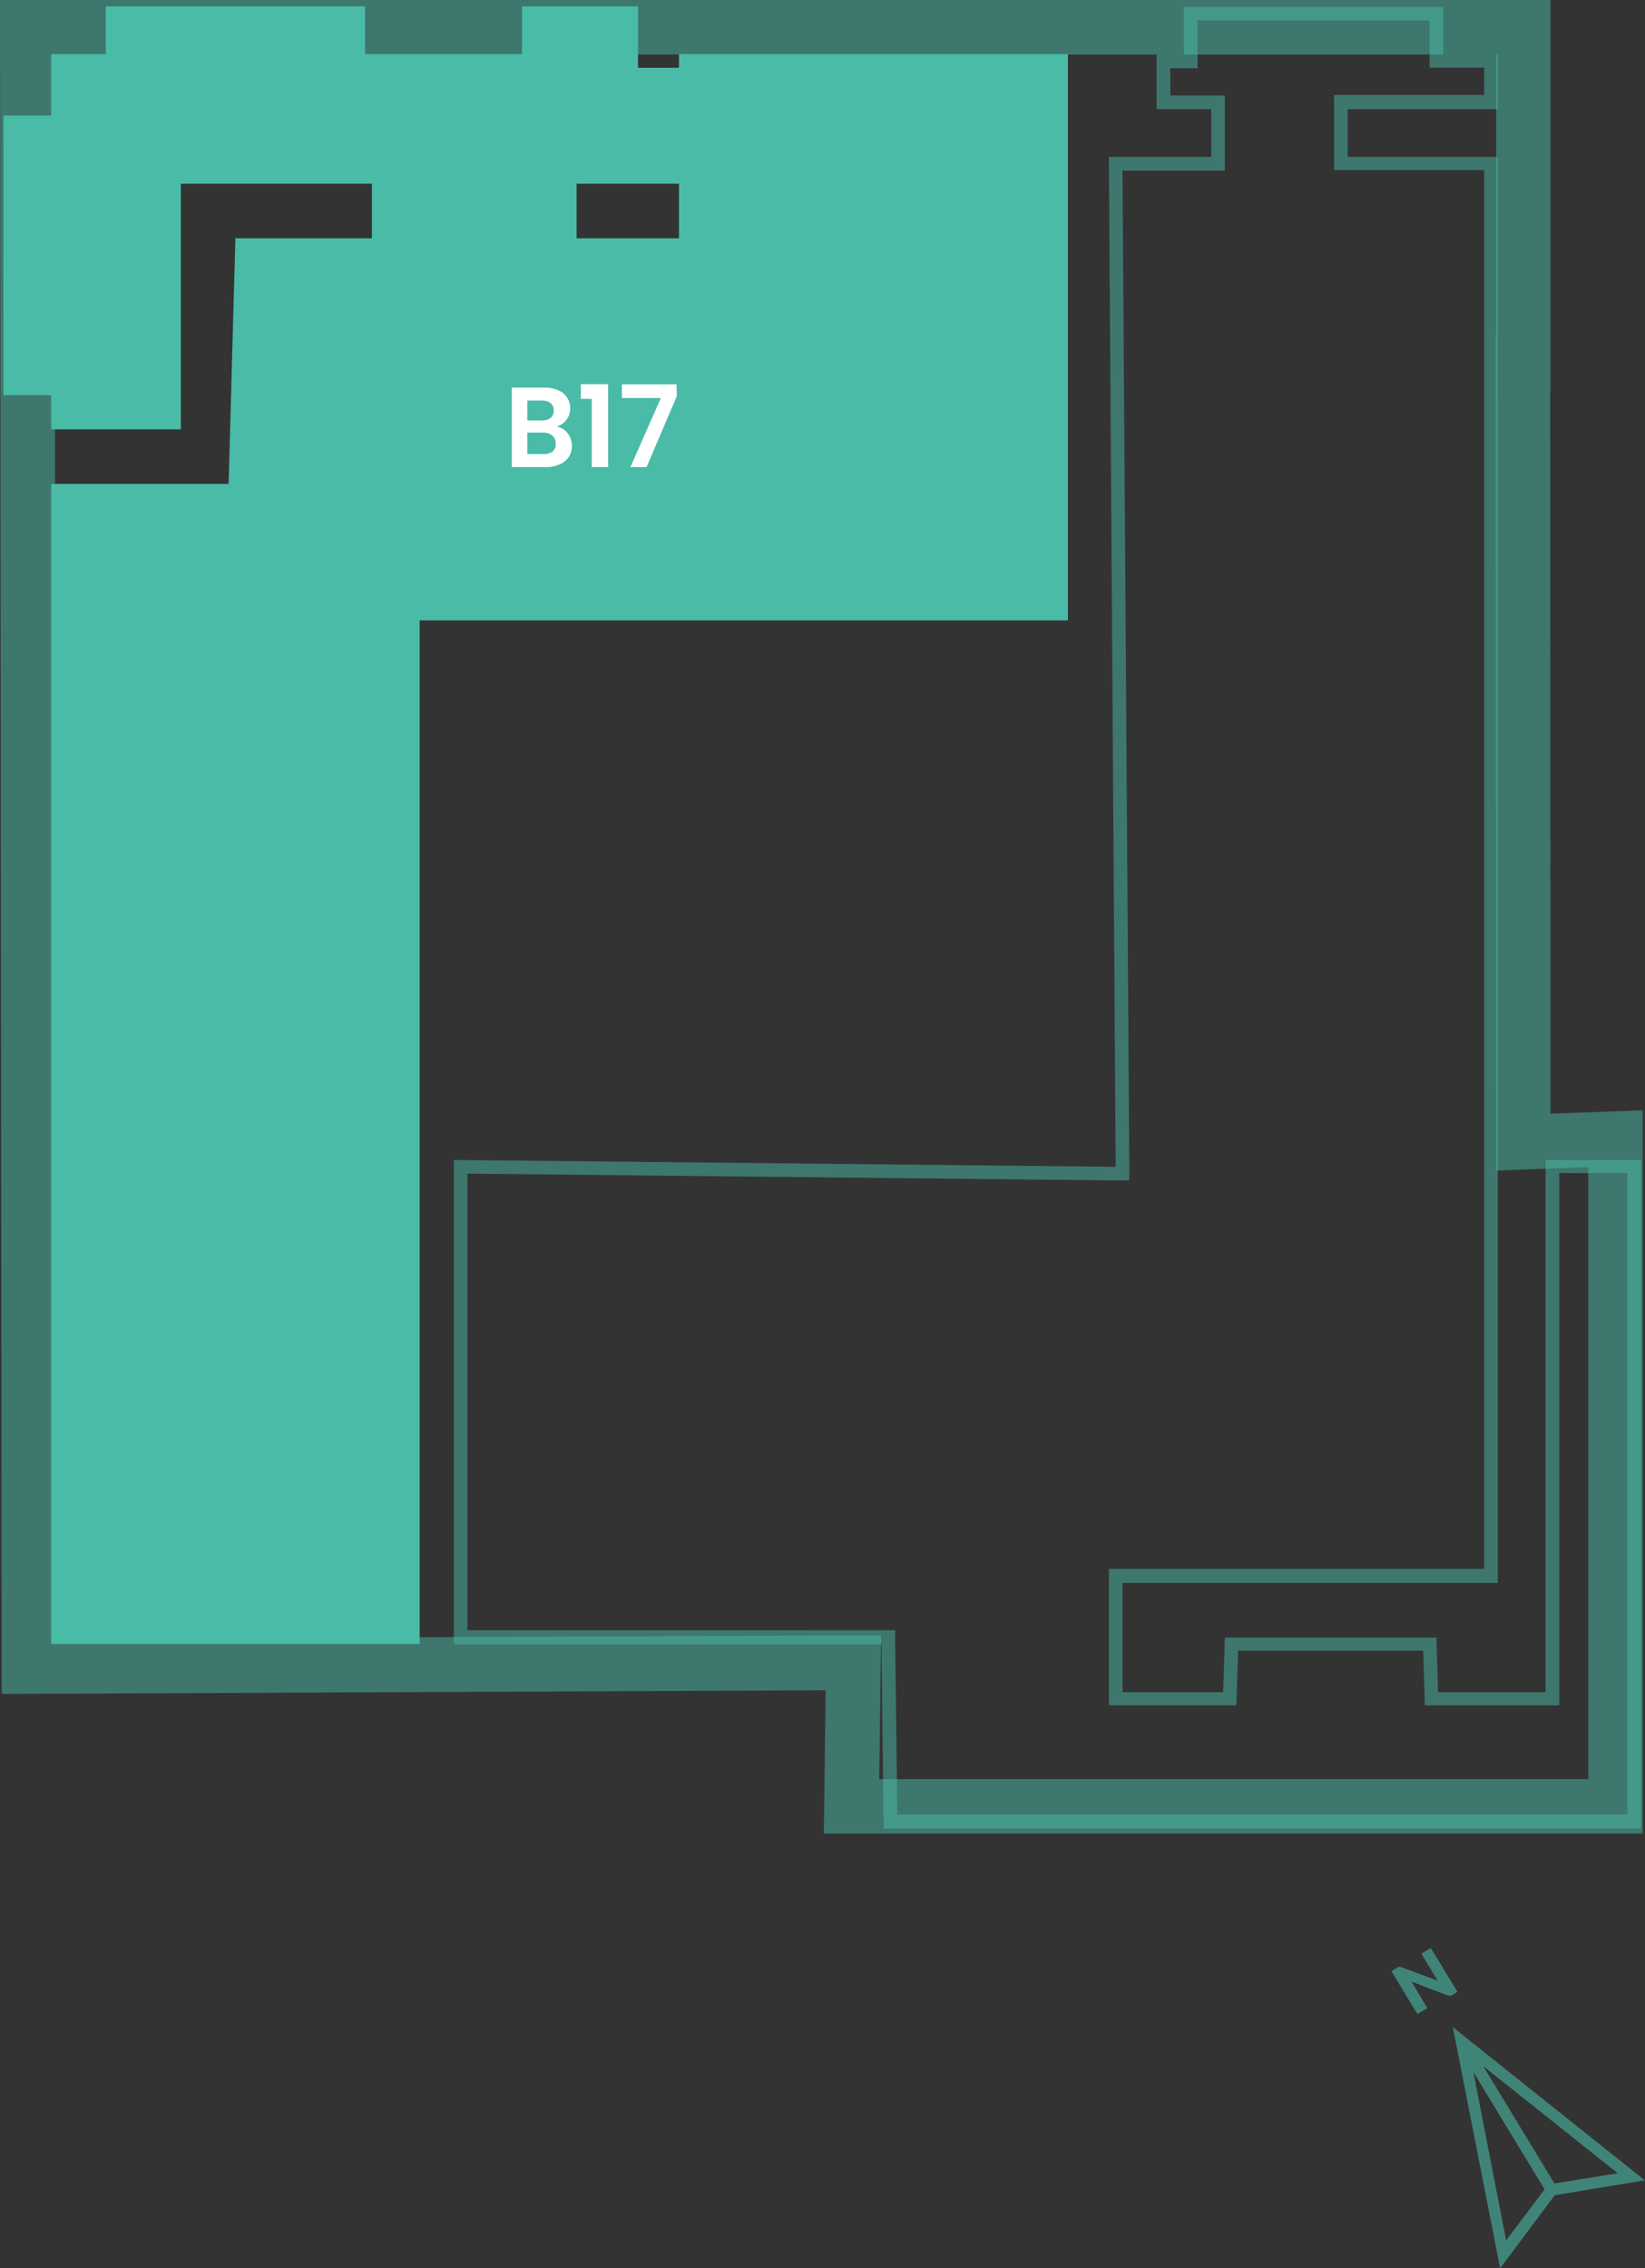 <svg xmlns="http://www.w3.org/2000/svg" viewBox="0 0 241.07 332.43"><rect x="0" y="0" width="241.07" height="332.43" fill="#333333" stroke="none"/><defs><style>.cls-1{opacity:0.5;}.cls-2{fill:#49bba7;}.cls-3{fill:#fff;}.cls-4{opacity:0.6;}</style></defs><g id="Livello_2" data-name="Livello 2"><g id="f1"><g class="cls-1"><path class="cls-2" d="M219.25,8V49.25h-.05v8l.05,106v8.3l8.3-.31,5.2-.19v89.7H128.85l.17-12.93.1-8.14-8.14,0-112.74.49L8,8H219.25m8-8H0L.25,248.25,121,247.72l-.27,21h120v-106l-13.5.5-.05-106h.05V0Z"/></g><g id="LWPOLYLINE" class="cls-1"><path class="cls-2" d="M209.5,2.92v7h8v4h-22v11h22v205h-55v20h18.69l.06-1.93.19-6.07h27.12l.19,6.07.06,1.93H228.5v-78h10v94h-107l-.31-25,0-2H68.5V172l95,1,2,0v-2l-1-146h15v-11h-8v-4h4v-7h34m2-2h-38v7h-4v8h8v7h-15l1,148-97-1v71h62.67l.33,27h111v-98h-14v78H210.75l-.25-8h-31l-.25,8H164.5v-16h55v-209h-22v-7h22v-8h-8v-7Z"/></g><polygon class="cls-2" points="61.5 90.92 156.5 90.92 156.5 7.92 99.5 7.92 99.5 34.92 84.5 34.92 84.5 26.93 99.5 26.93 99.5 9.93 93.5 9.93 93.5 0.93 76.5 0.93 76.5 7.92 53.5 7.92 53.5 0.93 15.5 0.93 15.5 7.92 7.5 7.92 7.5 16.93 0.5 16.93 0.5 57.92 7.5 57.92 7.5 62.92 26.5 62.92 26.5 26.93 54.5 26.93 54.5 34.92 34.5 34.92 33.5 70.92 7.5 70.92 7.5 240.93 61.5 240.93 61.5 162.93 61.5 90.92"/><path class="cls-3" d="M83.17,63.47A3.07,3.07,0,0,1,83.34,67,3,3,0,0,1,82,68.06a5,5,0,0,1-2,.4h-5V56.81h4.81a4.88,4.88,0,0,1,2,.39,2.79,2.79,0,0,1,1.3,1.07,2.74,2.74,0,0,1,.45,1.55,2.67,2.67,0,0,1-.55,1.7,2.87,2.87,0,0,1-1.44,1A2.6,2.6,0,0,1,83.17,63.47Zm-5.89-1.85h2.14a2,2,0,0,0,1.28-.38,1.32,1.32,0,0,0,.45-1.07,1.36,1.36,0,0,0-.45-1.09,2,2,0,0,0-1.28-.38H77.28ZM81,66.16A1.4,1.4,0,0,0,81.43,65a1.42,1.42,0,0,0-.5-1.17,2,2,0,0,0-1.35-.43h-2.3v3.14h2.35A2,2,0,0,0,81,66.16Z"/><path class="cls-3" d="M85.12,58.45V56.3h4V68.46h-2.4v-10Z"/><path class="cls-3" d="M99.18,58.07,94.75,68.46H92.38l4.47-10.13H91.14v-2h8Z"/><g class="cls-4"><path class="cls-2" d="M207.21,291l-.17-.29-.18-.29,5.24,2,.35.08c.07,0,.19,0,.34-.1l.79-.49-3.9-6.42-1.38.83,2,3.32.18.29.22.36-5.36-2-.23-.06-.12,0-.15.09-.14.09-.79.48,3.81,6.28,1.45-.87Z"/><path class="cls-2" d="M212.91,297.09l6.93,35.34,8-10.71,13.2-2.18Zm4.45,5.71,19.72,15.7L227.8,320Zm-1.44.87,10.44,17.19-5.64,7.48Z"/></g></g></g></svg>